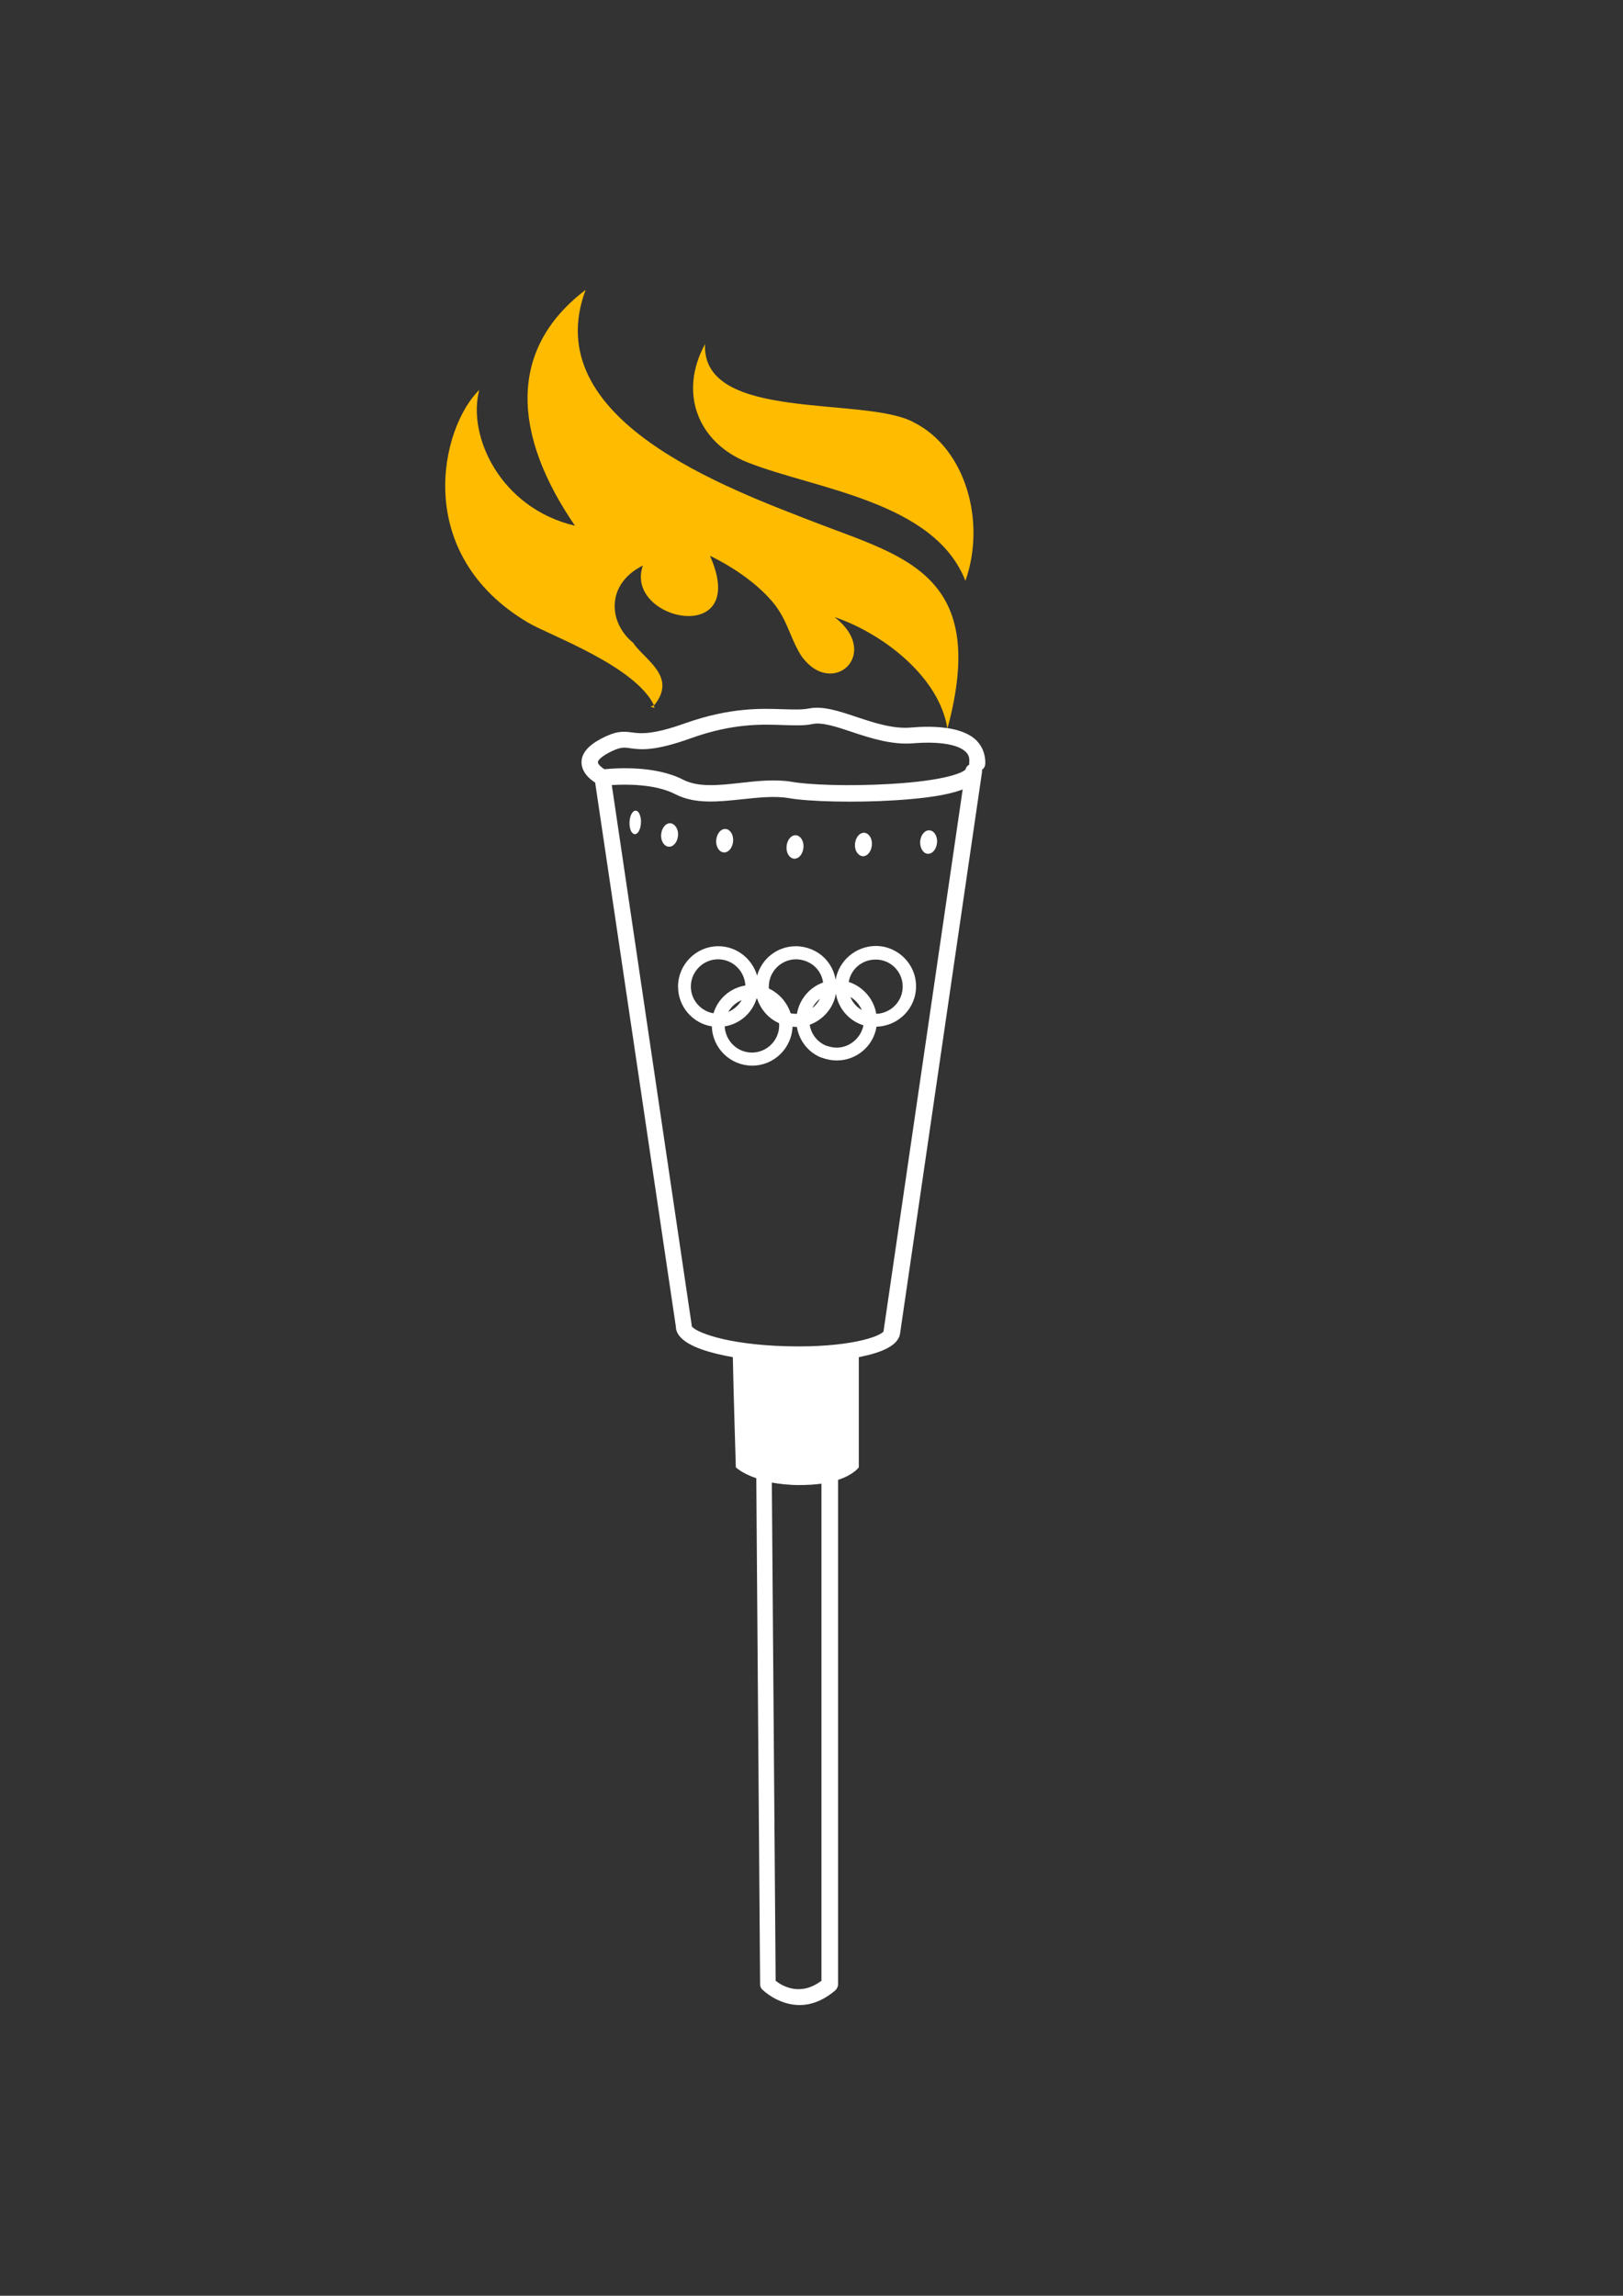 <?xml version="1.0" encoding="utf-8"?>
<!-- Generator: Adobe Illustrator 26.5.0, SVG Export Plug-In . SVG Version: 6.00 Build 0)  -->
<svg version="1.1" id="Livello_1" xmlns="http://www.w3.org/2000/svg" xmlns:xlink="http://www.w3.org/1999/xlink" x="0px" y="0px"
	 viewBox="0 0 595.3 841.9" style="enable-background:new 0 0 595.3 841.9;" xml:space="preserve">
<rect x="0" y="0" width="595.3" height="841.9" fill="#333333" stroke="none"/>
<style type="text/css">
	.st0{fill:#FEBB00;}
	.st1{fill:#FFFFFF;}
</style>
<path class="st0" d="M238.6,259.2l1.5,0.4c-0.1-0.3-0.3-0.7-0.4-1C239.4,258.8,239,259.1,238.6,259.2L238.6,259.2z M274.3,169.6
	c24.8,9.8,68.4,14.2,79.8,43.4c7.6-21.4,0.3-48.4-18.9-58.1c-17.8-9.8-77.9,0.1-76.6-28.7C248.8,144.1,256,162.4,274.3,169.6
	L274.3,169.6z M175.8,143c-4.5,16.7,7.6,43.3,35.1,49.8c-22.5-32.8-25.2-64.4,3.9-86.5C197,153.9,266.5,179,300.1,192
	c32,12.3,62.6,19.1,47.4,75.2c-3-19.2-24.1-35.1-41.4-40.9c17.6,13.6-1.2,30.3-12.4,13.9c-4.4-7.2-5-13.9-11.6-20.9
	c-5.8-6.3-13.9-11.7-21.7-15.5c15,33.7-31.7,23.9-24.6,3.6c-13.5,6.7-12.8,20.8-3.6,28.3c4.2,6.3,16.4,12.4,7.7,23
	c-6.8-14.4-38.2-25.7-46.1-30.3C150.8,203,161.7,156.7,175.8,143L175.8,143z"/>
<g>
	<path class="st1" d="M358.3,271.7c-5.1-5.3-16-5.6-24.2-4.9c-6.5,0.6-13.7-1.8-20-3.9c-6.3-2.1-12.3-4.1-17.3-3.1
		c-2.5,0.5-5.5,0.4-9.3,0.3c-8.3-0.3-19.6-0.7-36.1,5.1c-12.3,4.4-16.5,3.8-19.6,3.4c-3.6-0.5-6.1-0.5-11.7,2.5
		c-4.6,2.5-6.9,5.4-6.8,8.6c0.1,3.6,3.1,6.1,5,7.3l29.6,199.5c0,1.1,0.4,2.5,1.8,4c3.2,3.4,10.6,5.7,19.1,7.2
		c0.2,11.6,1.1,40.4,1.1,40.4s2.2,2.2,7.5,4l1.4,185.6c0,0.8,0.3,1.5,0.9,2c0.1,0.1,5.7,5.6,13.6,5.6c3.9,0,8.4-1.4,13.1-5.4
		c0.6-0.6,1-1.4,1-2.2v-185c5.8-1.9,7.6-4.6,7.6-4.6v-40.4c0.5-0.1,0.9-0.2,1.4-0.3c9-1.9,13.5-4.8,13.8-8.8l30-205.5
		c0-0.3,0-0.6,0-0.8c0.7-0.5,1.1-1.2,1.2-2.1C361.5,277,360.5,274,358.3,271.7z M301.4,726.3c-7.8,6-14.5,2-16.9,0.1l-1.4-182.7
		c2.9,0.5,6.2,0.9,10.1,0.9c3.1,0,5.8-0.2,8.1-0.5V726.3z M324.1,488c0,0.1,0,0.1,0,0.2c-1.1,1.9-12.7,6.1-35.5,5.5
		c-22.7-0.6-33.9-5.4-34.9-7.4c0-0.1,0-0.3,0-0.4l-29.3-198c5.1-0.3,15.9-0.5,23.4,3.4c7.2,3.7,15.9,2.7,24.4,1.8
		c5.9-0.6,11.9-1.3,17.2-0.4c7.4,1.3,24.3,1.7,38.6,0.8c11.7-0.7,19.9-2,25.1-4L324.1,488z M354.2,282.1c-0.7,1.1-7,4.2-27.8,5.4
		c-15.1,0.9-30.1,0.3-36-0.8c-6.1-1-12.6-0.3-18.8,0.4c-8,0.9-15.5,1.7-21.1-1.2c-10.3-5.3-24.9-4.2-28.8-3.8
		c-1.1-0.7-2.4-1.8-2.4-2.6c0-0.5,0.8-1.7,3.7-3.3c4.3-2.3,5.7-2.2,8.2-1.8c3.7,0.5,8.7,1.2,22.3-3.7c15.4-5.5,26.1-5.1,33.9-4.8
		c4,0.1,7.5,0.3,10.7-0.4c3.4-0.7,8.7,1,14.3,2.9c6.9,2.3,14.7,4.8,22.4,4.2c9.6-0.8,16.8,0.4,19.5,3.2c1,1,1.4,2.2,1.2,3.9
		c0,0.3,0,0.5,0,0.7C354.8,280.8,354.3,281.4,354.2,282.1z"/>
	<path class="st1" d="M245.9,301.9c-1.7-0.1-3.2,1.7-3.4,4.1c-0.2,2.4,1.1,4.4,2.8,4.5c1.7,0.1,3.2-1.7,3.4-4.1
		C248.9,304.1,247.6,302.1,245.9,301.9z"/>
	<path class="st1" d="M233.2,297.3c-1.2-0.1-2.2,1.8-2.3,4.2c-0.1,2.4,0.7,4.3,1.9,4.4c1.2,0.1,2.2-1.8,2.3-4.2
		C235.2,299.3,234.3,297.3,233.2,297.3z"/>
	<path class="st1" d="M265.5,312.6c1.7,0.1,3.2-1.7,3.4-4.1c0.2-2.4-1.1-4.4-2.8-4.5c-1.7-0.1-3.2,1.7-3.4,4.1
		C262.5,310.5,263.8,312.5,265.5,312.6z"/>
	<path class="st1" d="M291.3,314.9c1.7,0.1,3.2-1.7,3.4-4.1c0.2-2.4-1.1-4.4-2.8-4.5c-1.7-0.1-3.2,1.7-3.4,4.1
		S289.6,314.8,291.3,314.9z"/>
	<path class="st1" d="M316.4,314c1.7,0.1,3.2-1.7,3.4-4.1c0.2-2.4-1.1-4.4-2.8-4.5c-1.7-0.1-3.2,1.7-3.4,4.1S314.7,313.8,316.4,314z
		"/>
	<path class="st1" d="M340.3,313.1c1.7,0.1,3.2-1.7,3.4-4.1c0.2-2.4-1.1-4.4-2.8-4.5s-3.2,1.7-3.4,4.1
		C337.4,311,338.6,313,340.3,313.1z"/>
	<path class="st1" d="M306.5,359.3c-0.5-3-1.9-5.8-4.1-8c0,0,0,0,0,0c-2.7-2.7-6.6-4.3-10.5-4.3c-6.8,0-12.5,4.6-14.2,10.8
		c-1.8-6.2-7.5-10.8-14.2-10.8c-8.2,0-14.8,6.7-14.8,14.8c0,7.4,5.4,13.5,12.4,14.6c0.2,8,6.8,14.4,14.8,14.4
		c8,0,14.5-6.4,14.8-14.3c0.4,0,0.9,0.1,1.3,0.1c0.1,0,0.2,0,0.3,0c0.8,5.1,4.3,9.5,9.1,11.3c0,0,0,0,0.1,0c1.9,0.7,3.8,1,5.4,1
		c7.4,0,13.5-5.4,14.6-12.4c8-0.2,14.5-6.7,14.5-14.8c0-8.2-6.7-14.8-14.8-14.8C313.8,347,307.7,352.3,306.5,359.3z M253.4,361.8
		c0-5.5,4.5-10,10-10c5.4,0,9.7,4.3,10,9.6c-5.6,0.9-10.1,4.9-11.7,10.2C257,370.8,253.4,366.7,253.4,361.8z M272,366.8
		c-1.1,1.9-2.8,3.4-4.9,4.3C268.3,369.1,270,367.6,272,366.8z M285.8,376c0,5.5-4.5,10-10,10c-5.4,0-9.7-4.3-10-9.6
		c5.6-0.9,10.1-4.9,11.7-10.2c0.1,0,0.1,0,0.2,0c1.3,4,4.2,7.3,8,9C285.8,375.5,285.8,375.8,285.8,376z M290,371.6
		c-1.3-4-4.2-7.3-8-9.1c0-0.2,0-0.5,0-0.7c0-5.5,4.5-10,10-10c2.6,0,5.3,1.1,7.1,2.9v0c1.5,1.5,2.5,3.4,2.8,5.6
		c-5,1.8-8.7,6.2-9.6,11.5c-0.1,0-0.2,0-0.3,0C291.2,371.8,290.6,371.7,290,371.6z M300.8,366.2c-0.7,1.4-1.7,2.6-2.9,3.5
		C298.6,368.4,299.6,367.2,300.8,366.2z M306.8,384.2c-1.1,0-2.4-0.3-3.7-0.7c-3.3-1.3-5.6-4.3-6.1-7.7c4.9-1.8,8.7-6.1,9.6-11.4
		c0.9,5.5,4.9,10,10.1,11.6C315.8,380.6,311.7,384.2,306.8,384.2z M311.9,365.6c1.9,1.1,3.3,2.8,4.2,4.8
		C314.2,369.3,312.7,367.6,311.9,365.6z M331.1,361.8c0,5.4-4.3,9.8-9.7,10c-0.9-5.5-4.9-10-10.1-11.7c0.8-4.7,4.9-8.2,9.8-8.2
		C326.6,351.8,331.1,356.3,331.1,361.8z"/>
</g>
</svg>
